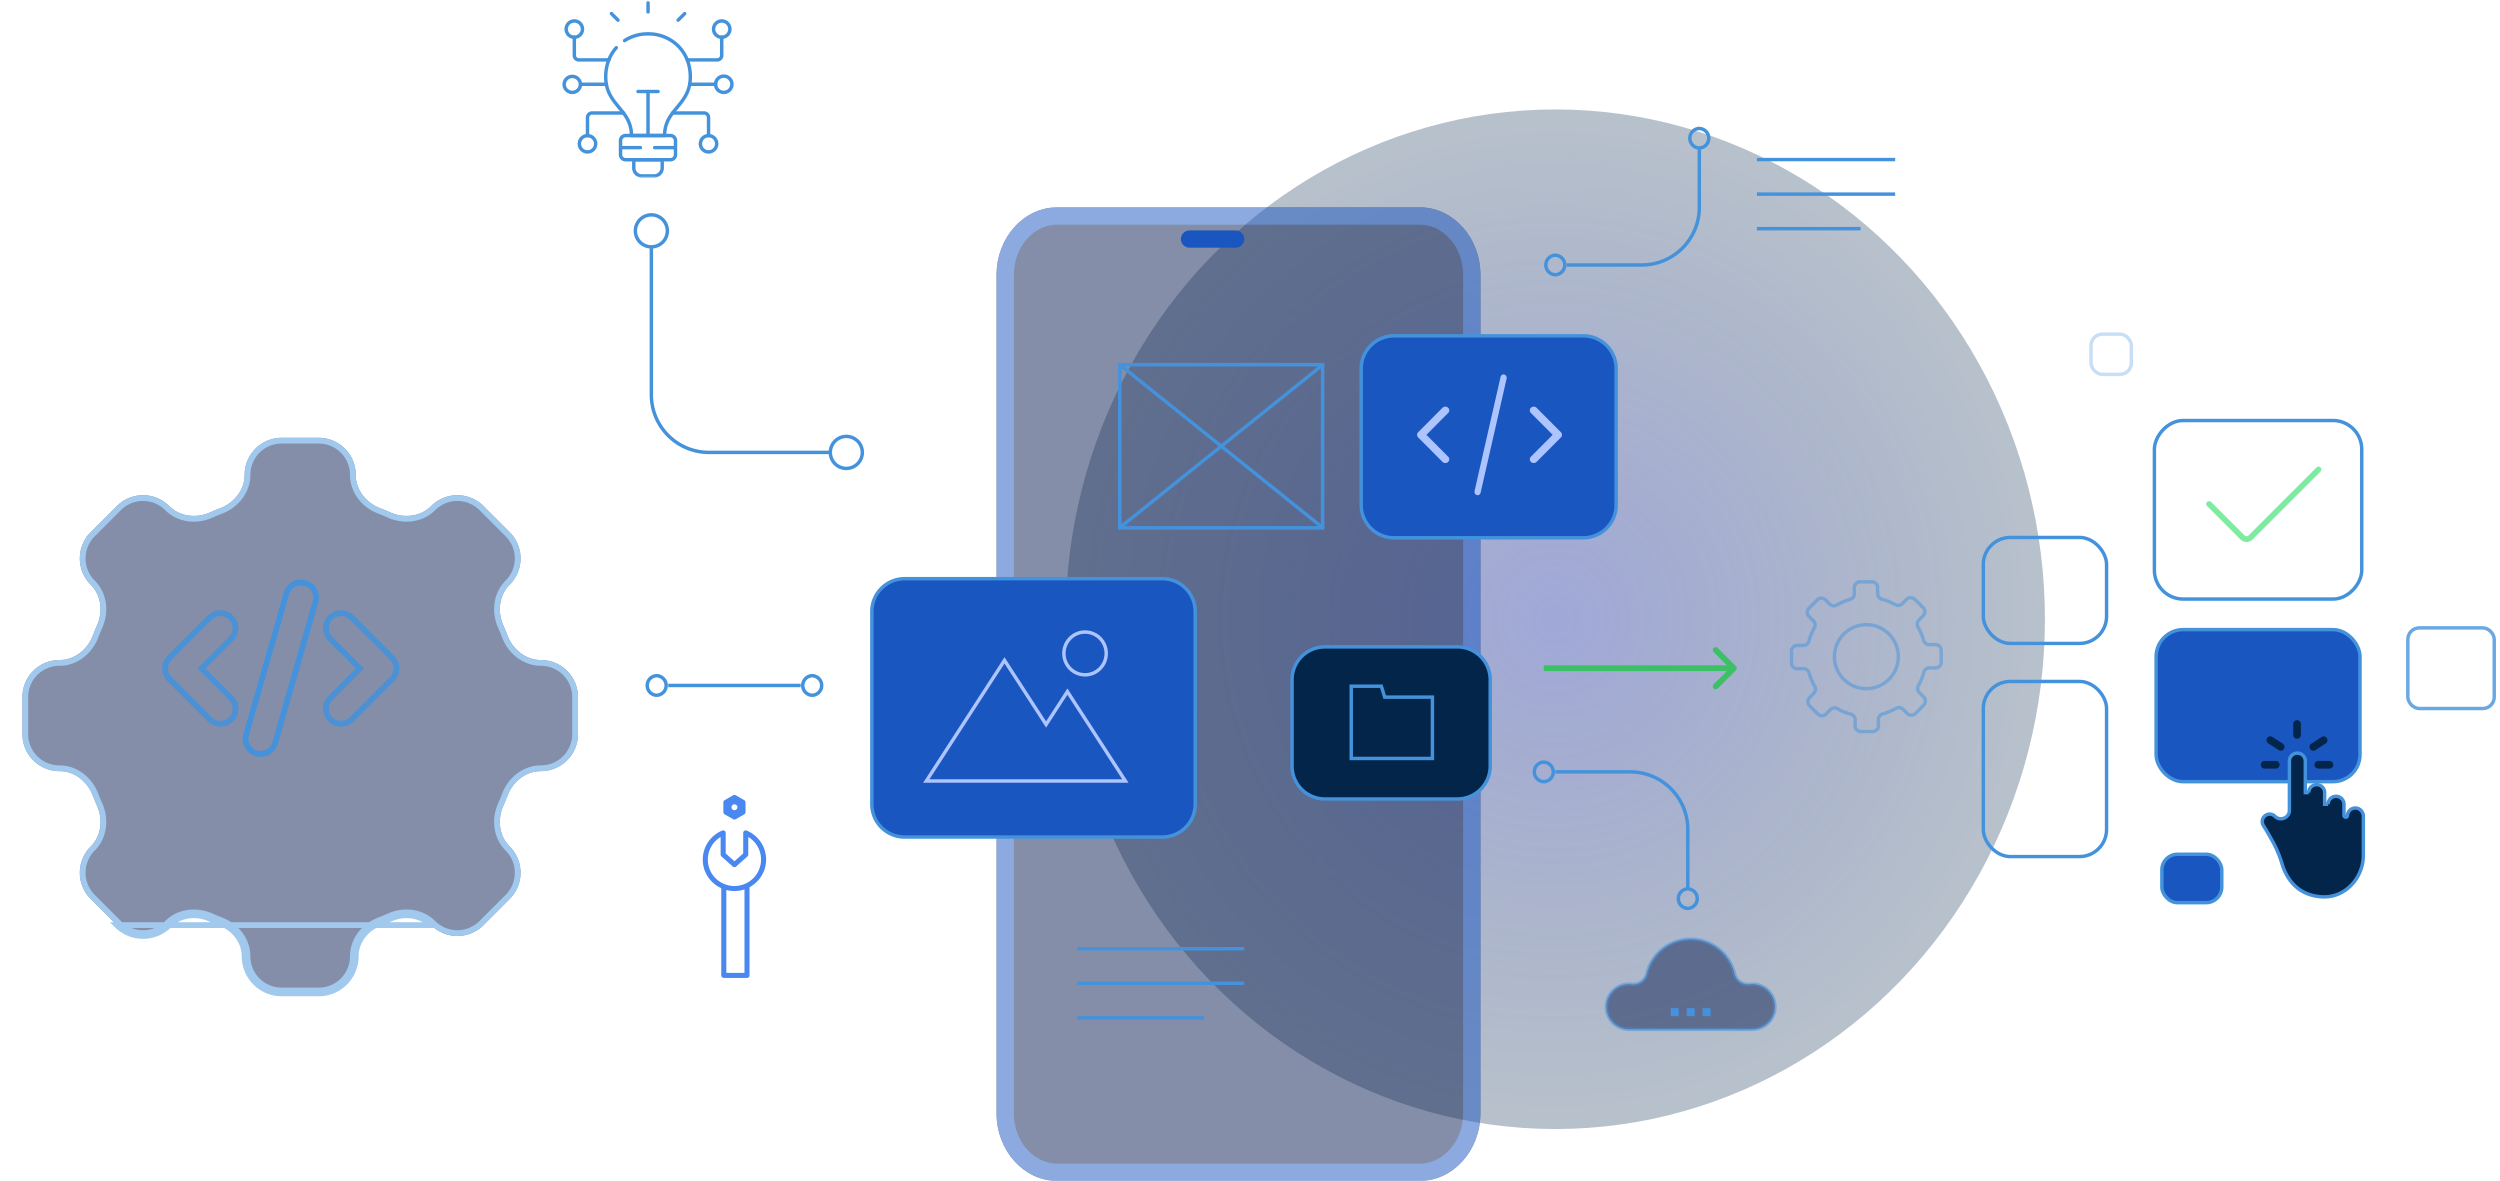 <svg width="434" height="205" fill="none" xmlns="http://www.w3.org/2000/svg"><ellipse cx="270" cy="107.5" rx="88.5" ry="85" transform="rotate(90 270 107.5)" fill="url(#paint0_radial_493_508)" fill-opacity=".79" opacity=".6"/><rect x="374.3" y="109.3" width="35.4" height="26.4" rx="4.7" fill="#1956C0" stroke="#4492DC" stroke-width=".6"/><rect opacity=".8" x="418" y="109" width="15" height="14" rx="2" stroke="#4492DC" stroke-width=".6"/><rect opacity=".3" x="363" y="58" width="7" height="7" rx="2" stroke="#4492DC" stroke-width=".6"/><rect x="344.3" y="93.3" width="21.4" height="18.4" rx="4.7" stroke="#4492DC" stroke-width=".6"/><rect x="375.3" y="148.3" width="10.4" height="8.4" rx="2.7" fill="#1956C0" stroke="#4492DC" stroke-width=".6"/><rect x="344.3" y="118.3" width="21.4" height="30.4" rx="4.7" stroke="#4492DC" stroke-width=".6"/><rect width="36" height="31" rx="5" transform="matrix(1 0 0 -1 374 104)" stroke="#4492DC" stroke-width=".6"/><path d="M383.5 87.5l5.793 5.793a1 1 0 001.414 0L402.5 81.5" stroke="#7FEBA1" stroke-linecap="round"/><path d="M301.354 116.354a.502.502 0 000-.708l-3.182-3.182a.502.502 0 00-.708.708l2.829 2.828-2.829 2.828a.502.502 0 00.708.708l3.182-3.182zM301 115.5h-33v1h33v-1z" fill="#3CC065"/><path d="M270 44.3a1.701 1.701 0 000 3.4 1.701 1.701 0 000-3.4zm25-22a1.701 1.701 0 000 3.4 1.701 1.701 0 000-3.4zM272 46h13c5.523 0 10-4.477 10-10V26m-27 109.7a1.701 1.701 0 010-3.4 1.701 1.701 0 010 3.4zm25 22a1.701 1.701 0 010-3.4 1.701 1.701 0 010 3.4zM270 134h13c5.523 0 10 4.477 10 10v10m-179-33.3a1.701 1.701 0 010-3.4 1.701 1.701 0 010 3.4zm27 0a1.701 1.701 0 010-3.4 1.701 1.701 0 010 3.4zm-2-1.7h-23m-.146-78.923a2.779 2.779 0 00-2.777-2.777 2.779 2.779 0 00-2.777 2.777 2.779 2.779 0 002.777 2.777 2.779 2.779 0 002.777-2.777zM149.7 78.538a2.78 2.78 0 00-2.777-2.777 2.78 2.78 0 00-2.777 2.777 2.78 2.78 0 002.777 2.777 2.78 2.78 0 002.777-2.777zm-36.623-35.384l-.001 4.394v20.99c0 5.523 4.478 10 10 10h20.77M305 27.7h24m-24 6h24m-24 6h18" stroke="#4492DC" stroke-width=".6"/><g clip-path="url(#clip0_493_508)" fill="#04254A"><path d="M393.244 141.588h0a1.294 1.294 0 011.688.122c.926.926 2.509.27 2.509-1.04v-8.587a1.38 1.38 0 012.759 0v5.508h.6a1.378 1.378 0 112.758 0v2.028h.6a1.378 1.378 0 012.758 0v1.938a.301.301 0 00.602.016 1.379 1.379 0 011.378-1.304c.75.001 1.378.649 1.378 1.415h.3-.3v6.796c0 3.964-3.186 7.4-7.083 7.213-4.7-.226-6.419-3.672-7.035-5.74l-.287.085.287-.085a19.944 19.944 0 00-1.748-4.108 67.346 67.346 0 00-1.486-2.536l-.254.159.254-.159a1.292 1.292 0 01.322-1.721z" stroke="#4492DC" stroke-width=".6"/><path d="M398.767 128.24a.663.663 0 01-.663-.663v-1.915a.663.663 0 011.325 0v1.915a.662.662 0 01-.662.663zm-2.826 2.088a.66.66 0 01-.36-.107l-1.809-1.174a.662.662 0 01.721-1.112l1.809 1.175c.54.35.285 1.218-.361 1.218zm5.653 0c-.646 0-.901-.868-.361-1.218l1.809-1.175a.663.663 0 01.721 1.112l-1.809 1.174a.66.66 0 01-.36.107zm-6.52 3.099h-1.937a.662.662 0 110-1.324h1.937a.662.662 0 110 1.324zm9.323 0h-1.937a.662.662 0 110-1.324h1.937a.662.662 0 110 1.324z"/></g><path opacity=".5" d="M283.262 170.874h0a2.414 2.414 0 002.627-1.832 7.8 7.8 0 017.61-5.996 7.794 7.794 0 017.608 5.994h0a2.414 2.414 0 002.622 1.835h0c.188-.022.343-.032.477-.032a3.934 3.934 0 013.929 3.93 3.933 3.933 0 01-3.929 3.927h-21.411a3.933 3.933 0 01-3.93-3.928 3.934 3.934 0 013.93-3.929c.133 0 .285.01.467.031z" fill="#0A1E52" stroke="#4492DC" stroke-width=".6"/><path d="M291.423 175.016h-1.385v1.385h1.385v-1.385zm2.77 0h-1.385v1.385h1.385v-1.385zm2.768 0h-1.385v1.385h1.385v-1.385z" fill="#4492DC"/><path opacity=".5" clip-rule="evenodd" d="M314.134 121.111l.75-.759a.995.995 0 00.158-1.193 10.22 10.22 0 01-.988-2.347.995.995 0 00-.965-.719l-1.067.004a1.003 1.003 0 01-1.01-.994l-.012-2.044a1.003 1.003 0 01.997-1.008l1.067-.007a.995.995 0 00.956-.732 10.22 10.22 0 01.959-2.358.992.992 0 00-.174-1.19l-.759-.75a1.004 1.004 0 01-.009-1.418l1.437-1.454a1.003 1.003 0 011.417-.009l.759.75a.993.993 0 001.192.159c.746-.431 1.534-.76 2.345-.989a.993.993 0 00.721-.965l-.006-1.067a1 1 0 01.995-1.007l2.044-.014a1.002 1.002 0 011.008.997l.007 1.067c.002.447.301.84.732.955.814.219 1.607.539 2.359.959a.992.992 0 001.19-.172l.749-.76a1.003 1.003 0 011.417-.009l1.454 1.437c.394.389.397 1.023.009 1.417l-.749.759a.993.993 0 00-.159 1.193c.431.745.759 1.533.988 2.344a.996.996 0 00.965.723l1.067-.008a1.001 1.001 0 011.008.996l.014 2.043a1.004 1.004 0 01-.997 1.009l-1.066.005a.995.995 0 00-.956.734 10.217 10.217 0 01-.96 2.357.996.996 0 00.173 1.192l.759.749a1 1 0 01.009 1.417l-1.435 1.455a1.005 1.005 0 01-1.418.008l-.758-.75a.996.996 0 00-1.194-.158c-.745.43-1.534.759-2.344.988a.993.993 0 00-.721.965l.007 1.066a1.004 1.004 0 01-.997 1.01l-2.043.012a1.001 1.001 0 01-1.009-.996l-.006-1.068a.994.994 0 00-.732-.955 10.166 10.166 0 01-2.359-.959.99.99 0 00-1.189.173l-.751.759a1 1 0 01-1.417.009l-1.454-1.436a1 1 0 01-.008-1.416zm6.691-2.559c1.901 1.347 4.522 1.331 6.406-.04a5.554 5.554 0 00-.057-9.063c-1.9-1.346-4.521-1.331-6.405.04a5.554 5.554 0 00.056 9.063z" stroke="#4492DC" stroke-width=".6"/><g opacity=".5" filter="url(#filter0_d_493_508)"><path fill-rule="evenodd" clip-rule="evenodd" d="M178.5 31h63c5.775 0 10.5 5.275 10.5 11.722v145.556c0 6.447-4.725 11.722-10.5 11.722h-63c-5.775 0-10.5-5.275-10.5-11.722V42.722C168 36.275 172.725 31 178.5 31z" fill="#0A1E52"/><path d="M178.5 32.5h63c4.796 0 9 4.444 9 10.222v145.556c0 5.778-4.204 10.222-9 10.222h-63c-4.796 0-9-4.444-9-10.222V42.722s0 0 0 0c0-5.779 4.204-10.222 9-10.222z" stroke="#1956C0" stroke-width="3"/></g><path stroke="#4492DC" stroke-width=".6" d="M187 164.7h29"/><path stroke="#1956C0" stroke-width="3" stroke-linecap="round" d="M206.5 41.5h8"/><path stroke="#4492DC" stroke-width=".6" d="M187 170.7h29m-29 6h22"/><g opacity=".5" filter="url(#filter1_d_493_508)"><path d="M58.757 75.43c0 2.609 1.784 4.846 4.218 5.785.604.233 1.2.48 1.788.742 2.387 1.062 5.235.743 7.083-1.105a6.427 6.427 0 019.094 0l4.546 4.546a6.425 6.425 0 010 9.094c-1.848 1.848-2.167 4.695-1.105 7.083.262.588.51 1.184.742 1.788.94 2.434 3.176 4.217 5.785 4.217 3.55 0 6.43 2.88 6.43 6.43v6.431a6.43 6.43 0 01-6.43 6.43c-2.61 0-4.846 1.783-5.785 4.217-.233.604-.48 1.2-.742 1.788-1.062 2.388-.743 5.235 1.105 7.083a6.427 6.427 0 010 9.094l-4.546 4.546a6.427 6.427 0 01-9.094 0c-1.848-1.848-4.696-2.167-7.083-1.105-.588.262-1.184.51-1.788.742-2.434.939-4.218 3.176-4.218 5.785a6.43 6.43 0 01-6.43 6.43h-6.43a6.43 6.43 0 01-6.43-6.43c0-2.609-1.784-4.846-4.218-5.785-.603-.232-1.2-.48-1.788-.742-2.387-1.062-5.235-.743-7.082 1.105a6.427 6.427 0 01-9.094 0l-4.546-4.546a6.427 6.427 0 010-9.094c1.848-1.848 2.167-4.695 1.104-7.083a37.954 37.954 0 01-.742-1.788c-.939-2.434-3.175-4.217-5.784-4.217a6.43 6.43 0 01-6.43-6.43v-6.431a6.43 6.43 0 016.43-6.43c2.609 0 4.845-1.783 5.784-4.217.233-.604.48-1.2.742-1.788 1.063-2.388.743-5.235-1.104-7.083a6.427 6.427 0 010-9.094l4.546-4.546a6.426 6.426 0 019.094 0c1.847 1.848 4.695 2.167 7.082 1.105.589-.262 1.185-.51 1.788-.742 2.434-.94 4.218-3.176 4.218-5.785a6.43 6.43 0 016.43-6.43h6.43a6.43 6.43 0 016.43 6.43z" fill="#0A1E52"/><path d="M72.2 81.206h0c-2.017 2.016-5.095 2.34-7.64 1.208a37.77 37.77 0 00-1.765-.733c-2.595-1-4.538-3.403-4.538-6.251a5.93 5.93 0 00-5.93-5.93h-6.43a5.93 5.93 0 00-5.93 5.93c0 2.848-1.943 5.25-4.538 6.251a37.81 37.81 0 00-1.764.733c-2.546 1.132-5.623.808-7.64-1.208h0a5.927 5.927 0 00-8.386 0h0l-3.046 3.046-1.5 1.5h0a5.926 5.926 0 000 8.386h0c2.016 2.017 2.34 5.095 1.207 7.64a37.74 37.74 0 00-.732 1.765c-1.001 2.595-3.403 4.537-6.251 4.537a5.93 5.93 0 00-5.93 5.93v6.431a5.93 5.93 0 005.93 5.93c2.848 0 5.25 1.942 6.251 4.537.23.596.474 1.184.732 1.765 1.133 2.545.81 5.623-1.208 7.64h0a5.928 5.928 0 000 8.386h0l4.547 4.546v.001a5.925 5.925 0 008.386 0v-.001c2.017-2.016 5.095-2.34 7.64-1.208.58.259 1.169.503 1.764.733 2.595 1.001 4.538 3.403 4.538 6.251a5.93 5.93 0 005.93 5.93h6.43a5.93 5.93 0 005.93-5.93c0-2.848 1.943-5.25 4.538-6.251a37.5 37.5 0 001.765-.733c2.545-1.132 5.623-.808 7.64 1.208v.001a5.927 5.927 0 008.386 0v-.001l4.546-4.546h0a5.926 5.926 0 000-8.386h0c-2.017-2.017-2.34-5.095-1.208-7.64a38.52 38.52 0 00.733-1.765c1-2.595 3.403-4.537 6.25-4.537a5.93 5.93 0 005.93-5.93v-6.431a5.93 5.93 0 00-5.93-5.93c-2.847 0-5.25-1.942-6.25-4.537a37.85 37.85 0 00-.733-1.765c-1.132-2.545-.809-5.623 1.208-7.64h0a5.926 5.926 0 000-8.386h0l-3.34-3.34-1.206-1.206h0a5.926 5.926 0 00-8.386 0zm-50.37 74.277a6.426 6.426 0 01-4.546-1.884h54.56c-1.847-1.848-4.695-2.167-7.082-1.105-.588.262-1.184.51-1.788.742-2.434.939-4.218 3.176-4.218 5.785a6.43 6.43 0 01-6.43 6.43h-6.43a6.43 6.43 0 01-6.43-6.43c0-2.609-1.784-4.846-4.218-5.785-.603-.232-1.2-.48-1.788-.742-2.387-1.062-5.235-.743-7.082 1.105a6.427 6.427 0 01-4.548 1.884z" stroke="#4492DC"/></g><path d="M38.257 125.646a2.614 2.614 0 01-1.852-.766l-6.985-6.985a2.615 2.615 0 01-.568-2.855c.132-.318.325-.607.568-.85l6.985-6.985a2.62 2.62 0 013.705 3.706l-5.134 5.132 5.134 5.131a2.621 2.621 0 01-.397 4.031 2.62 2.62 0 01-1.456.441zm20.955 0a2.62 2.62 0 01-1.853-4.472l5.134-5.131-5.134-5.132a2.626 2.626 0 01-.567-2.856 2.621 2.621 0 014.273-.85l6.984 6.985a2.615 2.615 0 01.569 2.855 2.615 2.615 0 01-.569.85l-6.984 6.985a2.612 2.612 0 01-1.853.766z" stroke="#4492DC" opacity=".9"/><path d="M45.242 130.885a2.626 2.626 0 01-2.29-1.347 2.62 2.62 0 01-.23-1.991l6.985-24.446a2.62 2.62 0 115.036 1.439l-6.985 24.445a2.62 2.62 0 01-2.516 1.9z" stroke="#4492DC"/><path d="M157.051 100.461h44.738a5.7 5.7 0 015.7 5.7v33.448a5.7 5.7 0 01-5.7 5.7h-44.738a5.7 5.7 0 01-5.7-5.7v-33.448a5.7 5.7 0 015.7-5.7z" fill="#1956C0" stroke="#4492DC" stroke-width=".6"/><path d="M181.852 125.386l3.452-5.325 10.06 15.519h-34.558l13.575-20.941 6.967 10.747.252.388.252-.388zm6.515-15.665c2.027 0 3.675 1.66 3.675 3.714 0 2.054-1.648 3.714-3.675 3.714-2.026 0-3.674-1.66-3.674-3.714 0-2.054 1.648-3.714 3.674-3.714z" stroke="#ADC4FF" stroke-width=".6"/><path d="M242 58.3h32.865a5.7 5.7 0 015.7 5.7v23.662a5.7 5.7 0 01-5.7 5.7H242a5.7 5.7 0 01-5.7-5.7V64a5.7 5.7 0 015.7-5.7z" fill="#1956C0" stroke="#4492DC" stroke-width=".6"/><path d="M270.98 75.04l-4.223-4.243a.71.71 0 00-.968-.027.626.626 0 00-.028.918l3.78 3.798-3.78 3.799a.626.626 0 00.028.918.702.702 0 00.47.177.701.701 0 00.498-.203l4.223-4.244a.626.626 0 000-.892zm-19.574 4.245l-3.779-3.799 3.779-3.798a.626.626 0 00-.028-.918.711.711 0 00-.968.026l-4.223 4.245a.626.626 0 000 .892l4.223 4.244a.701.701 0 00.498.203.702.702 0 00.47-.177.626.626 0 00.028-.918zm9.694-14.278c-.297-.05-.575.177-.621.509l-4.503 19.758c-.045.332.159.642.456.692a.514.514 0 00.083.007c.265 0 .497-.215.538-.515l4.503-19.759c.046-.331-.159-.641-.456-.692z" fill="#ADC4FF"/><path d="M230 112.3h23a5.7 5.7 0 015.7 5.7v15a5.7 5.7 0 01-5.7 5.7h-23a5.7 5.7 0 01-5.7-5.7v-15a5.7 5.7 0 015.7-5.7z" fill="#04254A" stroke="#4492DC" stroke-width=".6"/><path d="M240.313 120.809l.065.213h8.291v10.647h-14.093v-12.542h5.226l.511 1.682z" stroke="#4492DC" stroke-width=".6"/><path fill-rule="evenodd" clip-rule="evenodd" d="M212.013 77.844l-16.802 13.482h33.58l-16.778-13.482zm-17.309-13.909v27.031l16.833-13.505-16.833-13.526zm17.309 13.144l16.781-13.464h-33.537l16.756 13.464zm17.282 13.887V63.978L212.49 77.462l16.805 13.504zm.612.683v.292h-.232l-.046.058-.073-.058h-35.112l-.073.059-.047-.06h-.231v-.291l-.093-.117.093-.075V63h35.814v.331l.076.095-.076.06v27.972l.093.075-.093.116z" fill="#4492DC"/><mask id="a" style="mask-type:luminance" maskUnits="userSpaceOnUse" x="96" y="0" width="32" height="31"><path d="M96.998 0h31v31h-31V0z" fill="#fff"/></mask><g mask="url(#a)"><path d="M112.502 2.067V.454" stroke="#4492DC" stroke-width=".6" stroke-miterlimit="10" stroke-linecap="round" stroke-linejoin="round"/></g><path d="M106.144 2.361l1.14 1.141m11.575-1.141l-1.138 1.141" stroke="#4492DC" stroke-width=".6" stroke-miterlimit="10" stroke-linecap="round" stroke-linejoin="round"/><mask id="b" style="mask-type:luminance" maskUnits="userSpaceOnUse" x="96" y="0" width="32" height="31"><path d="M96.998 0h31v31h-31V0z" fill="#fff"/></mask><g mask="url(#b)" stroke="#4492DC" stroke-width=".6" stroke-miterlimit="10" stroke-linecap="round" stroke-linejoin="round"><path d="M106.989 8.282c-1.114 1.25-1.831 2.956-1.833 5.05-.005 4.972 4.467 5.57 4.467 10.198h5.75c0-4.627 4.473-5.226 4.467-10.198-.005-4.743-3.673-7.502-7.343-7.45a7.352 7.352 0 00-4.067 1.168m4.067 16.48v-7.645"/><path d="M108.234 19.616h-5.463a.782.782 0 00-.781.78v3.152m3.701-13.15h-5.208a.784.784 0 01-.78-.78V6.464m17.059 13.152h5.463a.78.78 0 01.779.78v3.152m-3.699-13.15h5.208c.428 0 .78-.351.78-.78V6.464m-5.564 8.165h4.501m-18.965 0h-4.499m13.47 1.256h-3.476m-.733 11.845h4.932v1.407c0 .776-.633 1.409-1.406 1.409h-2.118a1.412 1.412 0 01-1.408-1.41V27.73z"/><path d="M108.603 23.53h7.782c.485 0 .882.396.882.88v2.437a.884.884 0 01-.882.883h-7.782a.884.884 0 01-.881-.883V24.41c0-.484.396-.88.881-.88zm2.572 2.099h-3.446m9.537 0h-3.62M99.703 6.464c.78 0 1.415-.635 1.415-1.412 0-.778-.635-1.413-1.415-1.413-.779 0-1.415.635-1.415 1.413 0 .777.636 1.412 1.415 1.412zm2.287 19.911c.78 0 1.416-.634 1.416-1.412 0-.78-.636-1.414-1.416-1.414-.779 0-1.415.635-1.415 1.414 0 .777.636 1.412 1.415 1.412zm23.303-19.911c.779 0 1.415-.635 1.415-1.412 0-.778-.636-1.413-1.415-1.413-.78 0-1.416.635-1.416 1.413 0 .777.636 1.412 1.416 1.412zm-2.289 19.911c.78 0 1.416-.634 1.416-1.412 0-.78-.636-1.414-1.416-1.414-.779 0-1.415.635-1.415 1.414 0 .777.636 1.412 1.415 1.412zm2.641-10.334c.78 0 1.415-.633 1.415-1.412 0-.777-.635-1.412-1.415-1.412-.778 0-1.415.634-1.415 1.412 0 .78.637 1.412 1.415 1.412zm-26.294 0c.779 0 1.415-.633 1.415-1.412a1.416 1.416 0 00-2.83 0c0 .78.635 1.412 1.415 1.412z"/></g><path d="M125.652 169.764h4.027c.244 0 .44-.195.44-.437v-15.306c1.758-.951 2.881-2.801 2.881-4.795a5.452 5.452 0 00-3.371-5.037.442.442 0 00-.61.403v3.566l-1.519 1.355-1.518-1.355v-3.566a.438.438 0 00-.611-.403 5.452 5.452 0 00-3.371 5.037c0 2.159 1.253 4.071 3.212 4.961v15.14c0 .242.197.437.44.437zm3.587-.874h-3.147v-14.386c.154.041.31.073.467.1l.072.011c.152.025.304.042.458.053l.082.007c.349.021.698.008 1.044-.037l.081-.012c.168-.025.334-.055.499-.095l.012-.002c.146-.036.29-.077.433-.124v14.485h-.001zm-6.359-19.664a4.57 4.57 0 012.221-3.922v3.048c0 .125.053.243.146.325l1.959 1.748a.438.438 0 00.588 0l1.958-1.748a.43.43 0 00.147-.325v-3.048a4.57 4.57 0 012.221 3.922 4.61 4.61 0 01-3.072 4.32 4.596 4.596 0 01-3.235-.052h-.001a4.563 4.563 0 01-2.932-4.268zm4.4-7.008a.448.448 0 00.44 0l1.483-.851a.437.437 0 00.22-.378v-1.702a.436.436 0 00-.22-.378l-1.483-.851a.442.442 0 00-.44 0l-1.484.851a.437.437 0 00-.22.378v1.702c0 .155.084.3.22.378l1.484.851zm-.294-2.08c0-.281.23-.51.514-.51.283 0 .513.229.513.51s-.23.51-.513.51a.512.512 0 01-.514-.51z" fill="#4987F1"/><defs><filter id="filter0_d_493_508" x="168" y="31" width="89" height="174" filterUnits="userSpaceOnUse" color-interpolation-filters="sRGB"><feFlood flood-opacity="0" result="BackgroundImageFix"/><feColorMatrix in="SourceAlpha" values="0 0 0 0 0 0 0 0 0 0 0 0 0 0 0 0 0 0 127 0" result="hardAlpha"/><feOffset dx="5" dy="5"/><feComposite in2="hardAlpha" operator="out"/><feColorMatrix values="0 0 0 0 0 0 0 0 0 0 0 0 0 0 0 0 0 0 0.25 0"/><feBlend in2="BackgroundImageFix" result="effect1_dropShadow_493_508"/><feBlend in="SourceGraphic" in2="effect1_dropShadow_493_508" result="shape"/></filter><filter id="filter1_d_493_508" x=".887" y="69" width="99.451" height="103.451" filterUnits="userSpaceOnUse" color-interpolation-filters="sRGB"><feFlood flood-opacity="0" result="BackgroundImageFix"/><feColorMatrix in="SourceAlpha" values="0 0 0 0 0 0 0 0 0 0 0 0 0 0 0 0 0 0 127 0" result="hardAlpha"/><feOffset dx="3" dy="7"/><feComposite in2="hardAlpha" operator="out"/><feColorMatrix values="0 0 0 0 0 0 0 0 0 0 0 0 0 0 0 0 0 0 0.25 0"/><feBlend in2="BackgroundImageFix" result="effect1_dropShadow_493_508"/><feBlend in="SourceGraphic" in2="effect1_dropShadow_493_508" result="shape"/></filter><radialGradient id="paint0_radial_493_508" cx="0" cy="0" r="1" gradientUnits="userSpaceOnUse" gradientTransform="matrix(88.5 0 0 85 270 107.5)"><stop stop-color="#3747AC"/><stop offset="1" stop-color="#04254A" stop-opacity=".6"/></radialGradient><clipPath id="clip0_493_508"><path fill="#fff" transform="translate(386 125)" d="M0 0h31v31H0z"/></clipPath></defs></svg>